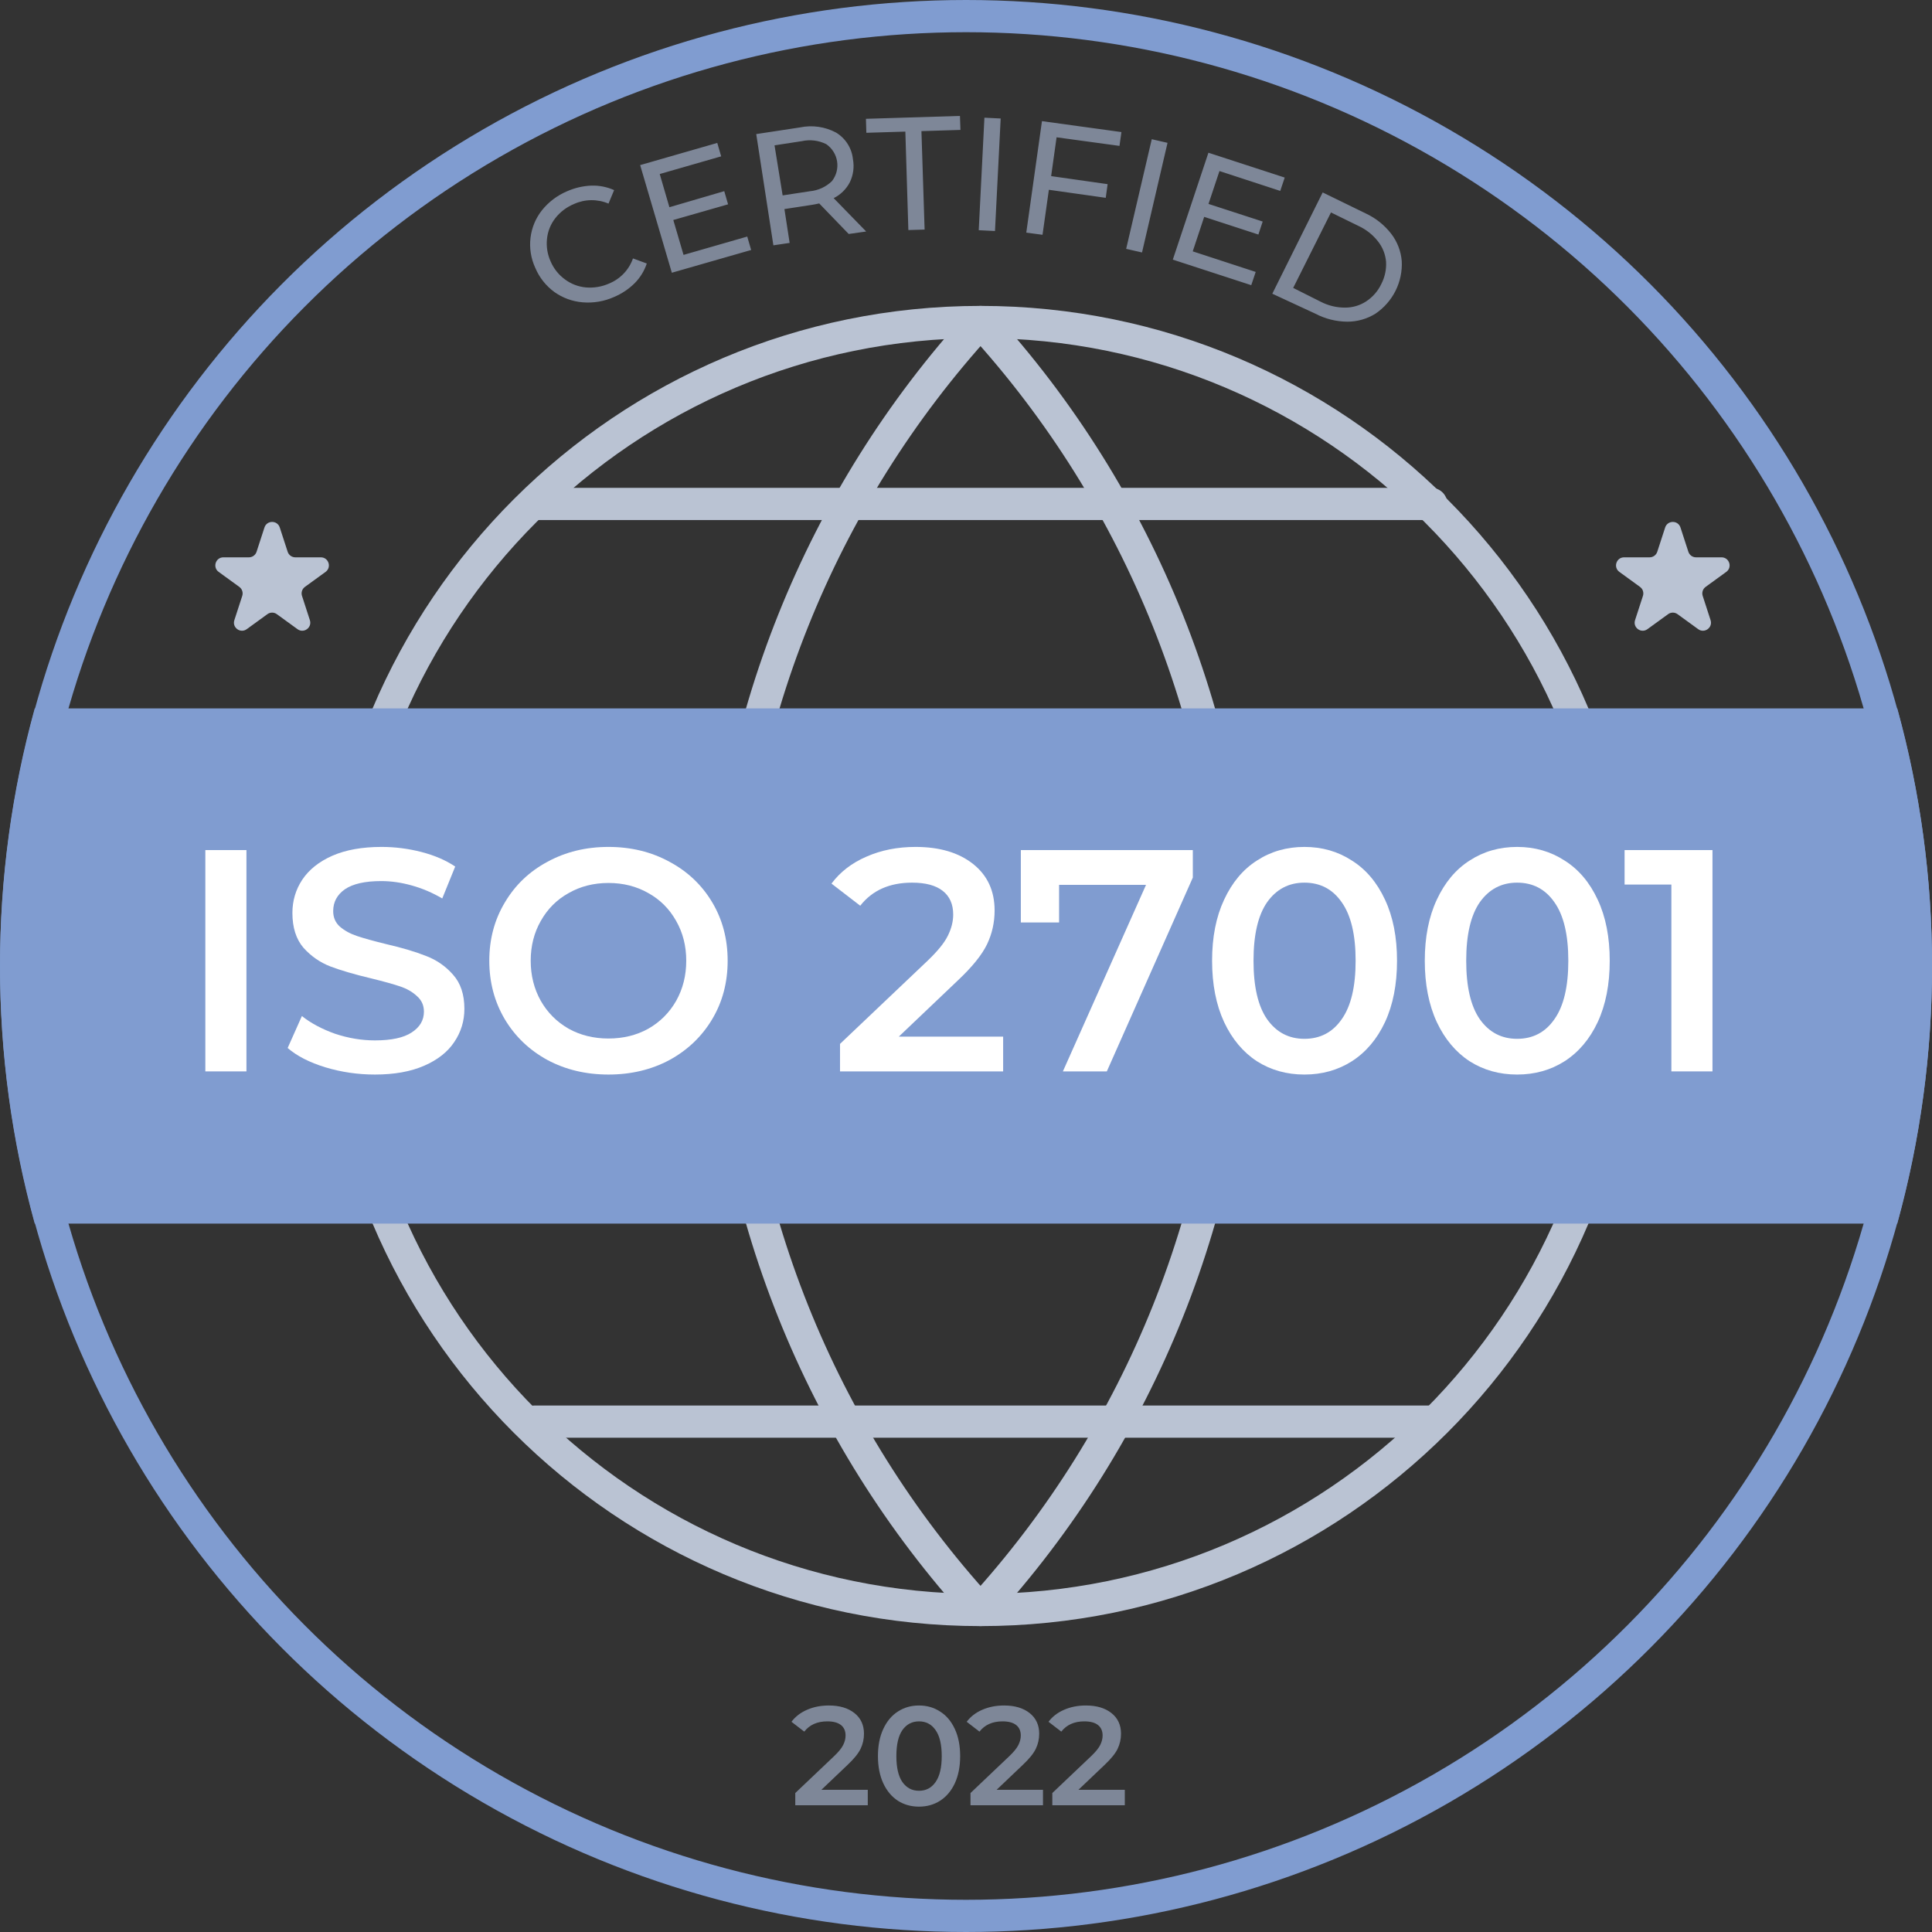 <svg xmlns="http://www.w3.org/2000/svg" width="120" height="120" viewBox="0 0 120 120" fill="none"><rect x="0" y="0" width="120" height="120" fill="#333333" stroke="none"/><circle cx="60.004" cy="60" r="59" stroke="#809CD0" stroke-width="2"></circle><path d="M60.902 100C82.994 100 100.902 82.091 100.902 60C100.902 37.908 82.994 20 60.902 20C38.811 20 20.902 37.908 20.902 60C20.902 82.091 38.811 100 60.902 100Z" stroke="#BAC3D3" stroke-width="2" stroke-linecap="round" stroke-linejoin="round"></path><path d="M20.902 60H100.902" stroke="#BAC3D3" stroke-width="2" stroke-linecap="round" stroke-linejoin="round"></path><path d="M33.199 88.3L88.899 88.3" stroke="#BAC3D3" stroke-width="2" stroke-linecap="round" stroke-linejoin="round"></path><path d="M33.199 31.3L88.899 31.3" stroke="#BAC3D3" stroke-width="2" stroke-linecap="round" stroke-linejoin="round"></path><path d="M60.902 20C70.907 30.953 76.593 45.168 76.902 60C76.593 74.832 70.907 89.046 60.902 100C50.897 89.046 45.211 74.832 44.902 60C45.211 45.168 50.897 30.953 60.902 20Z" stroke="#BAC3D3" stroke-width="2" stroke-linecap="round" stroke-linejoin="round"></path><path fill-rule="evenodd" clip-rule="evenodd" d="M117.843 76C119.249 70.906 120 65.541 120 60C120 54.459 119.249 49.093 117.843 44H2.157C0.751 49.093 0 54.459 0 60C0 65.541 0.751 70.906 2.157 76H117.843Z" fill="#809CD0"></path><path d="M106.365 52.8V66.546H103.812V54.941H100.906V52.8H106.365Z" fill="white"></path><path d="M94.23 66.742C93.13 66.742 92.148 66.467 91.284 65.918C90.421 65.355 89.74 64.543 89.242 63.483C88.745 62.409 88.496 61.139 88.496 59.673C88.496 58.207 88.745 56.944 89.242 55.883C89.74 54.81 90.421 53.998 91.284 53.448C92.148 52.886 93.13 52.604 94.23 52.604C95.33 52.604 96.311 52.886 97.175 53.448C98.052 53.998 98.74 54.81 99.237 55.883C99.735 56.944 99.983 58.207 99.983 59.673C99.983 61.139 99.735 62.409 99.237 63.483C98.74 64.543 98.052 65.355 97.175 65.918C96.311 66.467 95.33 66.742 94.23 66.742ZM94.23 64.523C95.212 64.523 95.984 64.118 96.547 63.306C97.123 62.494 97.411 61.283 97.411 59.673C97.411 58.063 97.123 56.852 96.547 56.04C95.984 55.229 95.212 54.823 94.23 54.823C93.261 54.823 92.489 55.229 91.913 56.04C91.35 56.852 91.069 58.063 91.069 59.673C91.069 61.283 91.35 62.494 91.913 63.306C92.489 64.118 93.261 64.523 94.23 64.523Z" fill="white"></path><path d="M81.019 66.742C79.919 66.742 78.938 66.467 78.073 65.918C77.21 65.355 76.529 64.543 76.031 63.483C75.534 62.409 75.285 61.139 75.285 59.673C75.285 58.207 75.534 56.944 76.031 55.883C76.529 54.81 77.21 53.998 78.073 53.448C78.938 52.886 79.919 52.604 81.019 52.604C82.119 52.604 83.1 52.886 83.964 53.448C84.841 53.998 85.529 54.81 86.026 55.883C86.524 56.944 86.772 58.207 86.772 59.673C86.772 61.139 86.524 62.409 86.026 63.483C85.529 64.543 84.841 65.355 83.964 65.918C83.1 66.467 82.119 66.742 81.019 66.742ZM81.019 64.523C82.001 64.523 82.773 64.118 83.336 63.306C83.912 62.494 84.2 61.283 84.2 59.673C84.2 58.063 83.912 56.852 83.336 56.04C82.773 55.229 82.001 54.823 81.019 54.823C80.05 54.823 79.278 55.229 78.702 56.04C78.139 56.852 77.858 58.063 77.858 59.673C77.858 61.283 78.139 62.494 78.702 63.306C79.278 64.118 80.05 64.523 81.019 64.523Z" fill="white"></path><path d="M74.088 52.8V54.509L68.747 66.546H66.018L71.182 54.96H65.782V57.297H63.406V52.8H74.088Z" fill="white"></path><path d="M62.307 64.386V66.546H52.175V64.838L57.634 59.654C58.249 59.064 58.661 58.554 58.871 58.122C59.093 57.677 59.205 57.238 59.205 56.806C59.205 56.165 58.989 55.674 58.556 55.334C58.124 54.993 57.49 54.823 56.652 54.823C55.251 54.823 54.178 55.301 53.431 56.256L51.645 54.882C52.181 54.162 52.901 53.605 53.804 53.213C54.721 52.807 55.742 52.604 56.868 52.604C58.36 52.604 59.551 52.958 60.442 53.664C61.332 54.371 61.777 55.334 61.777 56.551C61.777 57.297 61.62 57.998 61.306 58.652C60.991 59.307 60.389 60.053 59.499 60.891L55.827 64.386H62.307Z" fill="white"></path><path d="M37.794 66.742C36.393 66.742 35.13 66.441 34.004 65.839C32.878 65.224 31.994 64.379 31.353 63.306C30.711 62.219 30.391 61.008 30.391 59.673C30.391 58.338 30.711 57.133 31.353 56.06C31.994 54.974 32.878 54.129 34.004 53.527C35.13 52.912 36.393 52.604 37.794 52.604C39.194 52.604 40.458 52.912 41.583 53.527C42.709 54.129 43.593 54.967 44.234 56.04C44.876 57.114 45.196 58.325 45.196 59.673C45.196 61.022 44.876 62.232 44.234 63.306C43.593 64.379 42.709 65.224 41.583 65.839C40.458 66.441 39.194 66.742 37.794 66.742ZM37.794 64.504C38.71 64.504 39.535 64.301 40.268 63.895C41.001 63.476 41.577 62.9 41.996 62.167C42.415 61.421 42.624 60.59 42.624 59.673C42.624 58.757 42.415 57.932 41.996 57.199C41.577 56.453 41.001 55.877 40.268 55.471C39.535 55.052 38.71 54.843 37.794 54.843C36.877 54.843 36.052 55.052 35.319 55.471C34.586 55.877 34.01 56.453 33.591 57.199C33.172 57.932 32.963 58.757 32.963 59.673C32.963 60.59 33.172 61.421 33.591 62.167C34.01 62.9 34.586 63.476 35.319 63.895C36.052 64.301 36.877 64.504 37.794 64.504Z" fill="white"></path><path d="M23.287 66.742C22.227 66.742 21.199 66.592 20.204 66.291C19.222 65.99 18.443 65.59 17.867 65.093L18.751 63.109C19.314 63.555 20.001 63.921 20.813 64.209C21.637 64.484 22.462 64.621 23.287 64.621C24.308 64.621 25.067 64.458 25.565 64.131C26.075 63.803 26.331 63.371 26.331 62.834C26.331 62.442 26.186 62.121 25.898 61.872C25.624 61.611 25.27 61.408 24.838 61.264C24.406 61.12 23.817 60.956 23.071 60.773C22.024 60.524 21.173 60.275 20.518 60.027C19.877 59.778 19.32 59.392 18.849 58.868C18.391 58.331 18.162 57.611 18.162 56.708C18.162 55.949 18.365 55.261 18.77 54.646C19.189 54.018 19.811 53.52 20.636 53.154C21.474 52.787 22.495 52.604 23.699 52.604C24.537 52.604 25.362 52.709 26.173 52.918C26.985 53.128 27.685 53.429 28.274 53.822L27.469 55.805C26.867 55.451 26.239 55.183 25.584 55C24.93 54.816 24.295 54.725 23.68 54.725C22.672 54.725 21.919 54.895 21.421 55.235C20.937 55.576 20.695 56.027 20.695 56.59C20.695 56.983 20.832 57.304 21.107 57.552C21.395 57.801 21.755 57.998 22.187 58.142C22.619 58.285 23.208 58.449 23.954 58.632C24.976 58.868 25.813 59.117 26.468 59.379C27.122 59.627 27.679 60.014 28.137 60.537C28.608 61.061 28.844 61.768 28.844 62.658C28.844 63.417 28.634 64.104 28.216 64.72C27.81 65.335 27.188 65.826 26.35 66.192C25.512 66.559 24.491 66.742 23.287 66.742Z" fill="white"></path><path d="M12.754 52.8H15.307V66.546H12.754V52.8Z" fill="white"></path><path d="M69.864 111.167V112.127H65.361V111.368L67.787 109.064C68.06 108.802 68.243 108.575 68.337 108.383C68.436 108.185 68.485 107.99 68.485 107.798C68.485 107.513 68.389 107.295 68.197 107.144C68.005 106.993 67.723 106.917 67.35 106.917C66.728 106.917 66.251 107.129 65.919 107.554L65.125 106.943C65.364 106.623 65.683 106.376 66.085 106.201C66.492 106.021 66.946 105.931 67.447 105.931C68.11 105.931 68.639 106.088 69.035 106.402C69.43 106.716 69.628 107.144 69.628 107.685C69.628 108.017 69.558 108.328 69.419 108.619C69.279 108.91 69.011 109.241 68.616 109.614L66.984 111.167H69.864Z" fill="#7E8798"></path><path d="M64.782 111.167V112.127H60.279V111.368L62.705 109.064C62.978 108.802 63.161 108.575 63.255 108.383C63.353 108.185 63.403 107.99 63.403 107.798C63.403 107.513 63.307 107.295 63.115 107.144C62.923 106.993 62.641 106.917 62.268 106.917C61.646 106.917 61.169 107.129 60.837 107.554L60.043 106.943C60.282 106.623 60.602 106.376 61.003 106.201C61.41 106.021 61.864 105.931 62.364 105.931C63.028 105.931 63.557 106.088 63.953 106.402C64.348 106.716 64.546 107.144 64.546 107.685C64.546 108.017 64.476 108.328 64.337 108.619C64.197 108.91 63.929 109.241 63.534 109.614L61.902 111.167H64.782Z" fill="#7E8798"></path><path d="M57.08 112.214C56.591 112.214 56.154 112.092 55.77 111.848C55.386 111.598 55.084 111.237 54.863 110.766C54.642 110.289 54.531 109.724 54.531 109.073C54.531 108.421 54.642 107.86 54.863 107.388C55.084 106.911 55.386 106.55 55.77 106.306C56.154 106.056 56.591 105.931 57.08 105.931C57.568 105.931 58.005 106.056 58.389 106.306C58.779 106.55 59.084 106.911 59.305 107.388C59.526 107.86 59.637 108.421 59.637 109.073C59.637 109.724 59.526 110.289 59.305 110.766C59.084 111.237 58.779 111.598 58.389 111.848C58.005 112.092 57.568 112.214 57.08 112.214ZM57.08 111.228C57.516 111.228 57.859 111.048 58.109 110.687C58.365 110.326 58.493 109.788 58.493 109.073C58.493 108.357 58.365 107.819 58.109 107.458C57.859 107.097 57.516 106.917 57.08 106.917C56.649 106.917 56.306 107.097 56.05 107.458C55.8 107.819 55.675 108.357 55.675 109.073C55.675 109.788 55.8 110.326 56.05 110.687C56.306 111.048 56.649 111.228 57.08 111.228Z" fill="#7E8798"></path><path d="M53.899 111.167V112.127H49.396V111.368L51.822 109.064C52.095 108.802 52.279 108.575 52.372 108.383C52.471 108.185 52.52 107.99 52.52 107.798C52.52 107.513 52.424 107.295 52.232 107.144C52.04 106.993 51.758 106.917 51.386 106.917C50.763 106.917 50.286 107.129 49.954 107.554L49.16 106.943C49.399 106.623 49.719 106.376 50.12 106.201C50.527 106.021 50.981 105.931 51.482 105.931C52.145 105.931 52.674 106.088 53.07 106.402C53.466 106.716 53.663 107.144 53.663 107.685C53.663 108.017 53.594 108.328 53.454 108.619C53.314 108.91 53.047 109.241 52.651 109.614L51.019 111.167H53.899Z" fill="#7E8798"></path><path fill-rule="evenodd" clip-rule="evenodd" d="M56.233 8.174L53.81 8.248L53.785 7.38L59.624 7.2L59.655 8.069L57.232 8.144L57.429 14.259L56.42 14.289L56.233 8.174ZM50.883 12.636L52.715 14.533L53.8 14.379L51.781 12.307C52.217 12.09 52.571 11.74 52.79 11.309C53.002 10.865 53.068 10.368 52.977 9.886C52.943 9.549 52.83 9.224 52.648 8.938C52.466 8.651 52.219 8.41 51.927 8.233C51.244 7.869 50.452 7.756 49.692 7.914L46.971 8.328L48.036 15.237L49.046 15.088L48.722 12.986L50.449 12.721C50.555 12.706 50.696 12.676 50.883 12.636ZM51.96 10.674C51.904 10.884 51.805 11.082 51.67 11.254C51.302 11.61 50.821 11.83 50.307 11.878L48.611 12.137L48.107 9.027L49.803 8.767C50.314 8.654 50.849 8.719 51.317 8.952C51.498 9.076 51.651 9.236 51.767 9.421C51.884 9.606 51.961 9.812 51.994 10.028C52.027 10.243 52.015 10.463 51.96 10.674ZM46.413 14.693L46.655 15.527L41.729 16.94L39.761 10.255L44.551 8.877L44.793 9.711L40.977 10.809L41.578 12.871L44.985 11.873L45.222 12.691L41.82 13.665L42.456 15.832L46.413 14.693ZM36.181 18.777C35.551 18.724 34.947 18.503 34.434 18.138C33.909 17.754 33.499 17.236 33.248 16.64C32.977 16.055 32.874 15.407 32.951 14.768C33.025 14.148 33.269 13.559 33.657 13.066C34.072 12.546 34.611 12.137 35.227 11.878C35.704 11.667 36.218 11.548 36.741 11.528C37.224 11.515 37.704 11.61 38.144 11.808L37.796 12.646C37.455 12.501 37.086 12.428 36.715 12.433C36.343 12.438 35.977 12.521 35.641 12.676C35.182 12.868 34.782 13.174 34.48 13.565C34.195 13.935 34.02 14.376 33.975 14.838C33.923 15.317 34.002 15.802 34.202 16.241C34.392 16.684 34.698 17.069 35.09 17.354C35.469 17.637 35.92 17.81 36.393 17.853C36.887 17.895 37.384 17.81 37.836 17.609C38.18 17.467 38.489 17.255 38.744 16.987C38.999 16.718 39.194 16.399 39.315 16.051L40.173 16.366C40.021 16.823 39.766 17.24 39.426 17.584C39.06 17.949 38.626 18.24 38.149 18.442C37.533 18.72 36.855 18.835 36.181 18.777ZM62.154 7.36L61.144 7.31L60.791 14.299L61.8 14.349L62.154 7.36ZM65.626 8.528L65.288 10.939L68.796 11.438L68.68 12.287L65.147 11.788L64.753 14.583L63.744 14.449L64.718 7.524L69.654 8.203L69.533 9.062L65.626 8.528ZM72.517 8.872L71.538 8.647L69.948 15.457L70.933 15.681L72.517 8.872ZM77.994 16.89L77.717 17.713L72.846 16.126L75.057 9.486L79.796 11.029L79.518 11.858L75.743 10.624L75.062 12.666L78.428 13.76L78.161 14.568L74.794 13.47L74.083 15.612L77.994 16.89ZM84.824 13.255L82.154 11.953L79.025 18.243L81.695 19.481C82.306 19.803 82.986 19.974 83.678 19.98C84.3 19.983 84.909 19.809 85.435 19.481C85.966 19.12 86.395 18.631 86.681 18.059C86.966 17.487 87.099 16.853 87.065 16.216C87.015 15.6 86.788 15.01 86.409 14.518C85.991 13.978 85.447 13.544 84.824 13.255ZM83.547 19.106C83.02 19.109 82.5 18.984 82.033 18.742L80.322 17.883L82.669 13.196L84.38 14.034C84.853 14.253 85.267 14.58 85.586 14.988C85.876 15.353 86.051 15.794 86.091 16.256C86.118 16.736 86.016 17.215 85.793 17.644C85.587 18.079 85.264 18.45 84.859 18.717C84.471 18.972 84.014 19.108 83.547 19.106Z" fill="#7E8798"></path><path d="M16.426 32.763C16.576 32.303 17.227 32.303 17.377 32.763L17.867 34.271C17.934 34.477 18.126 34.617 18.343 34.617H19.928C20.412 34.617 20.613 35.236 20.222 35.521L18.939 36.453C18.764 36.58 18.691 36.806 18.758 37.012L19.247 38.52C19.397 38.98 18.87 39.363 18.478 39.079L17.195 38.147C17.02 38.019 16.783 38.019 16.608 38.147L15.325 39.079C14.933 39.363 14.406 38.98 14.556 38.52L15.046 37.012C15.113 36.806 15.039 36.58 14.864 36.453L13.581 35.521C13.19 35.236 13.391 34.617 13.875 34.617H15.461C15.677 34.617 15.869 34.477 15.936 34.271L16.426 32.763Z" fill="#BAC3D3"></path><path d="M103.426 32.763C103.576 32.303 104.227 32.303 104.377 32.763L104.867 34.271C104.934 34.477 105.126 34.617 105.343 34.617H106.928C107.412 34.617 107.614 35.236 107.222 35.521L105.939 36.453C105.764 36.58 105.691 36.806 105.758 37.012L106.247 38.52C106.397 38.98 105.87 39.363 105.478 39.079L104.195 38.147C104.02 38.019 103.783 38.019 103.608 38.147L102.325 39.079C101.933 39.363 101.406 38.98 101.556 38.52L102.046 37.012C102.113 36.806 102.039 36.58 101.864 36.453L100.581 35.521C100.19 35.236 100.391 34.617 100.875 34.617H102.461C102.677 34.617 102.869 34.477 102.936 34.271L103.426 32.763Z" fill="#BAC3D3"></path></svg>
